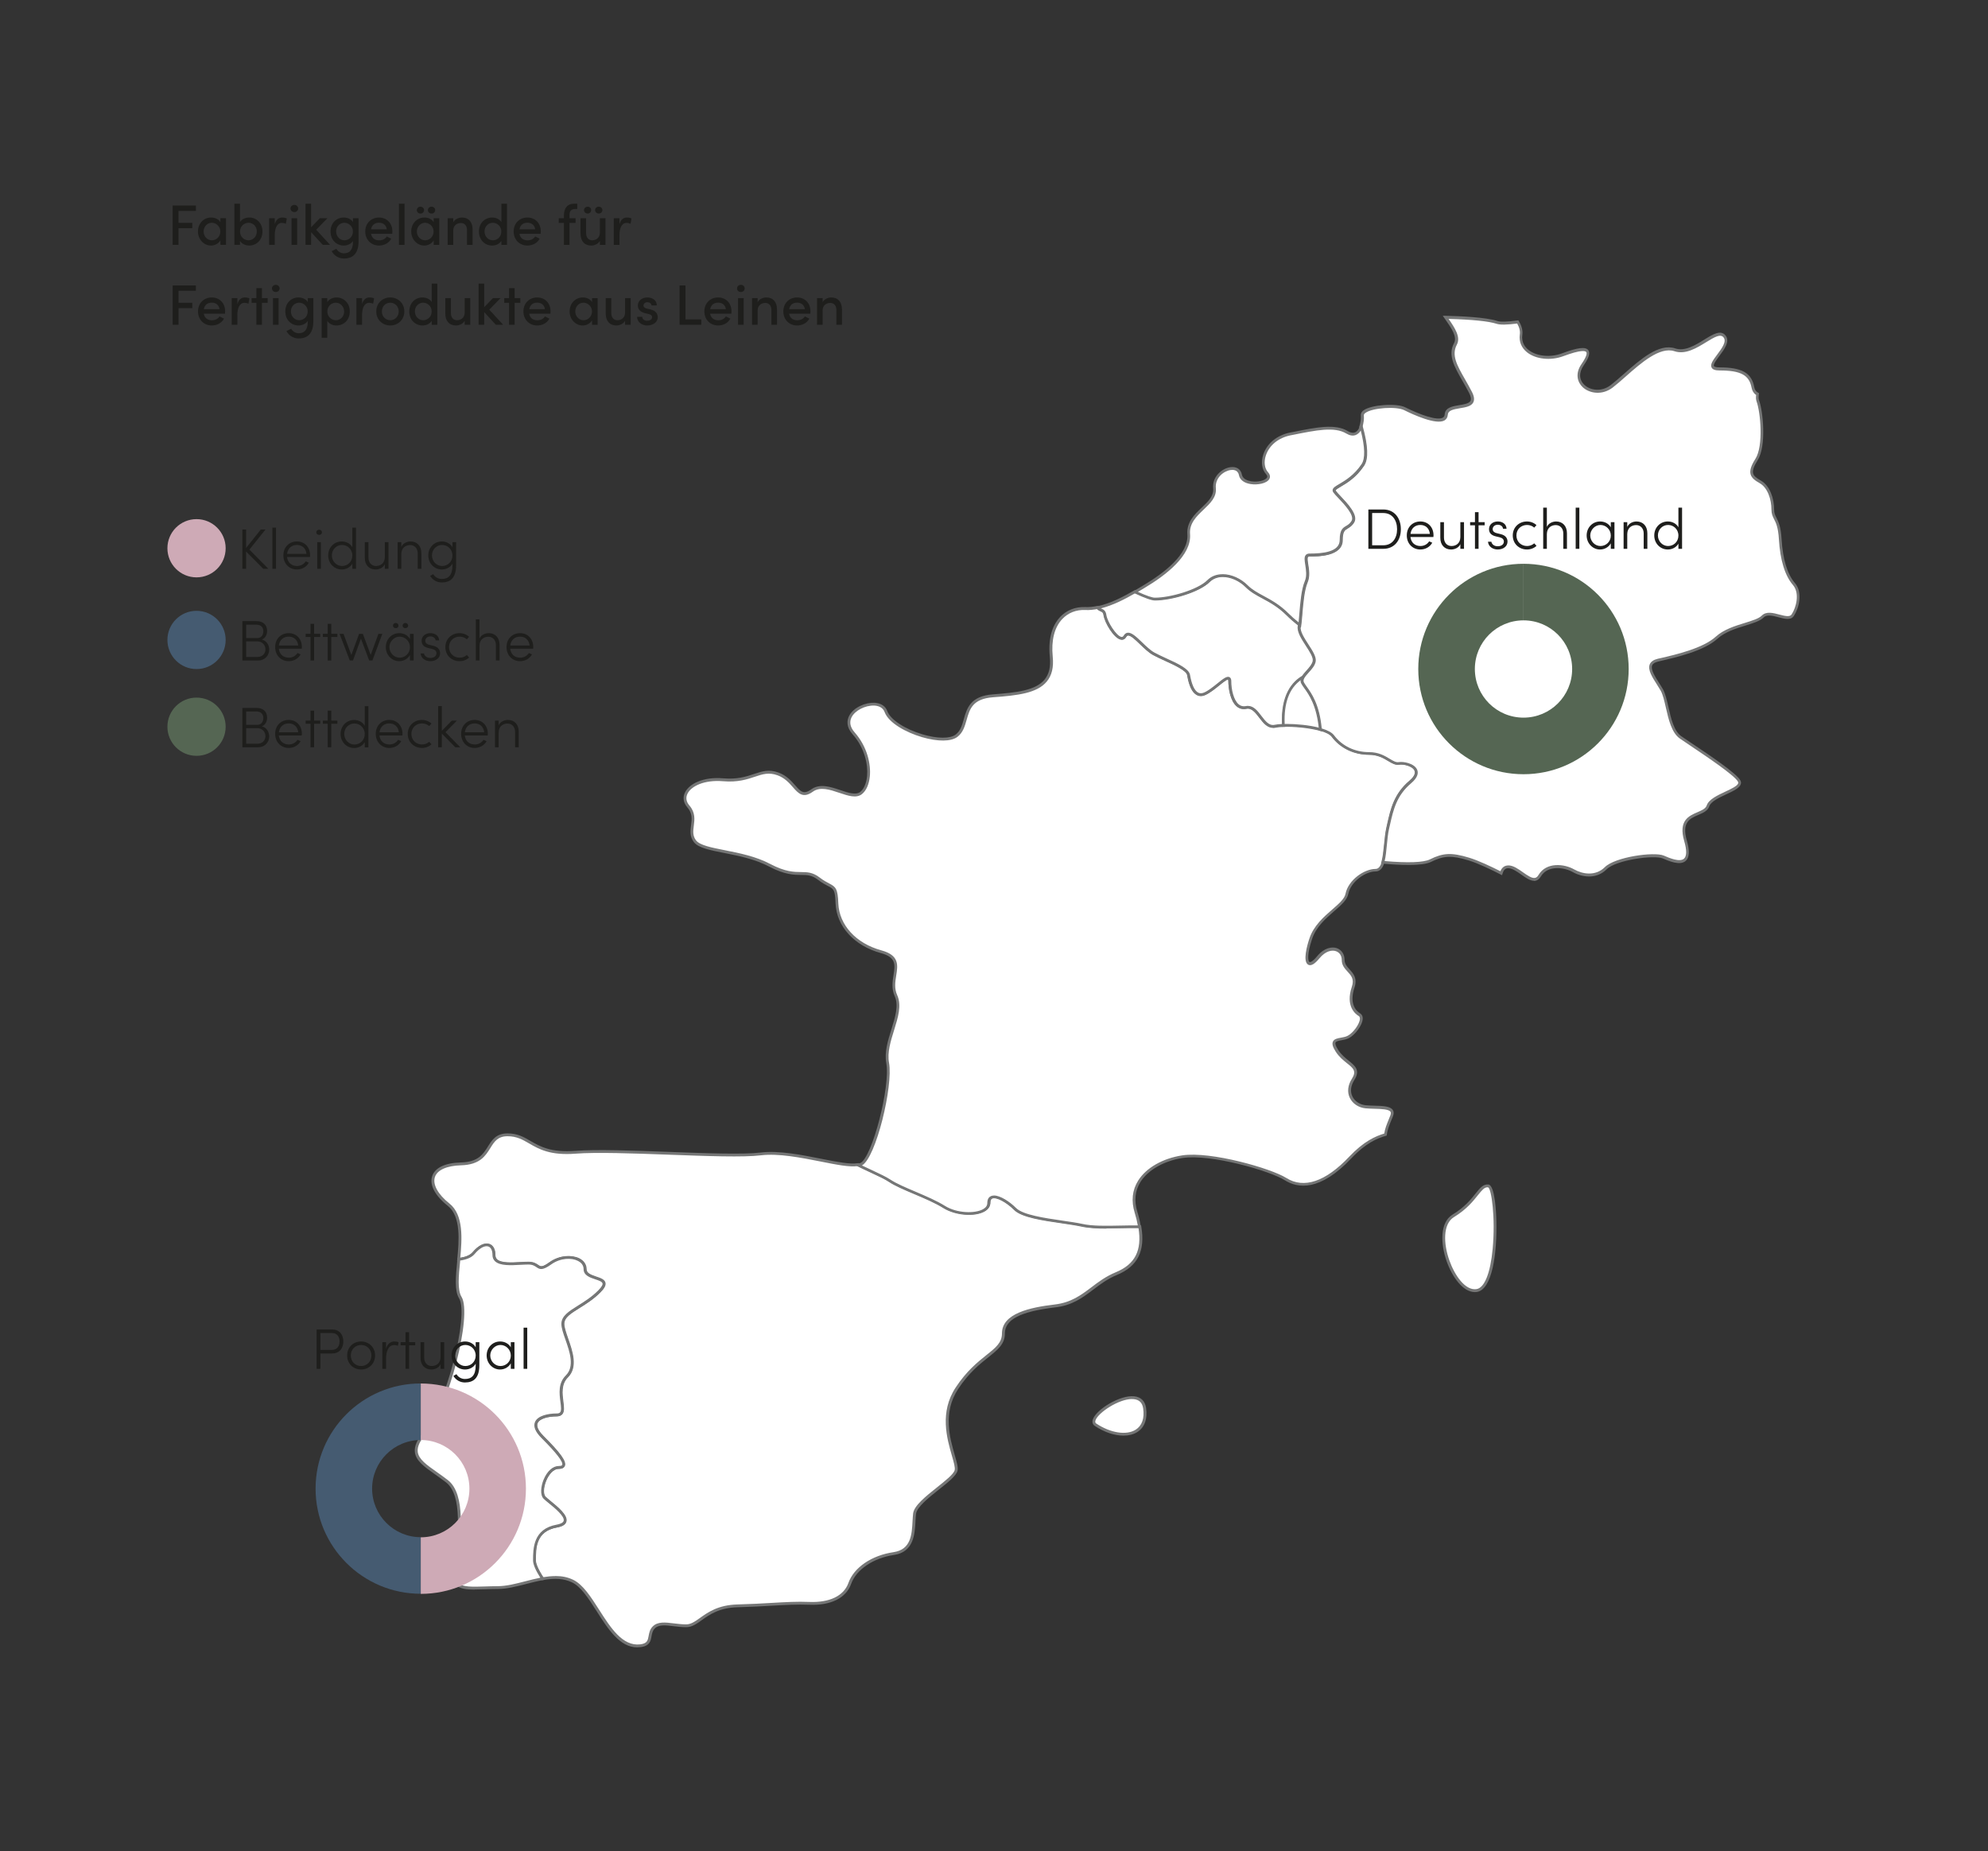 <?xml version="1.0" encoding="UTF-8"?><svg id="a" xmlns="http://www.w3.org/2000/svg" xmlns:xlink="http://www.w3.org/1999/xlink" viewBox="0 0 348.17 324.23"><rect x="0" y="0" width="348.17" height="324.23" fill="#333333" stroke="none"/><defs><style>.g{fill:none;}.h{fill:#fff;}.i{fill:#ceaab6;}.j{fill:#1e1e1c;}.k{fill:#556653;}.l{fill:#455b71;}.m{fill:#757676;}.n{clip-path:url(#c);}.o{clip-path:url(#b);}.p{clip-path:url(#f);}.q{clip-path:url(#e);}.r{clip-path:url(#d);}</style><clipPath id="b"><rect class="g" x="29.31" y="35.68" width="285.87" height="252.87"/></clipPath><clipPath id="c"><rect class="g" x="29.31" y="35.68" width="285.87" height="252.87"/></clipPath><clipPath id="d"><rect class="g" x="29.31" y="35.68" width="285.87" height="252.87"/></clipPath><clipPath id="e"><rect class="g" x="29.31" y="35.68" width="285.87" height="252.87"/></clipPath><clipPath id="f"><rect class="g" x="29.31" y="35.68" width="285.87" height="252.87"/></clipPath></defs><g class="o"><path class="h" d="M200.46,246.65c-.73-4.95-10.73,1.47-8.58,2.91,4.36,2.91,9.31,2.03,8.58-2.91m-.86-31.81c-3.51-.07-7.42,.31-10.11-.29-3.18-.71-9.92-1.06-11.68-2.84-1.77-1.77-4.6-3.19-4.6-1.06s-4.95,2.48-7.79,.71c-2.83-1.77-7.43-3.19-9.56-4.6-1.12-.75-3.41-1.69-5.59-2.78-2.95,.57-11.42-2.54-17.02-1.86-5.97,.73-25.03-.87-32.44-.29-7.42,.58-7.85-3.05-11.93-3.05s-2.32,4.94-8.15,5.09c-5.82,.15-6.39,3.79-2.18,7.14,2.4,1.9,2.12,5.93,1.77,9.61,1.21-.15,2.1-.49,2.62-1.11,1.77-2.12,3.55-1.77,3.55,.35s3.89,1.41,6.02,1.41,1.42,1.77,3.89,0c2.48-1.76,6.02-1.06,6.02,1.06s5.31,1.06,2.48,3.9c-2.83,2.84-6.37,3.54-6.37,5.67s3.18,6.72,.7,9.2c-2.47,2.48,.71,6.73-1.77,6.73s-5.31,1.05-2.48,3.89c2.84,2.83,4.96,5.31,2.84,5.31s-3.54,4.25-2.48,5.31c1.06,1.06,6.02,4.25,2.13,4.96-3.89,.71-3.89,3.89-3.89,6.01,0,.78,.63,1.99,1.43,3.2,1.81-.32,3.6-.38,5.24,.39,4.07,1.89,6.43,12.04,11.92,11.35,2.33-.29,1.17-2.03,2.33-3.2,1.17-1.16,3.34-.29,5.67-.29s3.49-3.35,9.01-3.49c5.53-.14,9.02-.58,12.51-.44,3.49,.15,6.25-1.02,7.12-3.49,.87-2.47,3.78-4.65,7.71-5.23,3.93-.58,3.35-4.66,3.64-6.99,.29-2.33,6.84-5.82,7.27-7.57,.44-1.75-3.78-8.44,.14-14.4,3.93-5.97,8.15-6.26,8.15-9.6,0-3.07,4.07-4.22,9.02-4.81,4.94-.58,6.55-3.92,10.77-5.67,3.54-1.47,4.8-4.08,4.09-8.24"/><path class="m" d="M111.62,288.55c-3.08,0-5.13-3.21-7.12-6.33-1.42-2.23-2.77-4.34-4.37-5.08-1.37-.64-2.94-.75-5.09-.37l-.16,.03-.09-.14c-.97-1.48-1.47-2.61-1.47-3.34,0-2.06,0-5.51,4.1-6.26,.51-.09,1.15-.29,1.25-.68,.2-.79-1.55-2.22-2.6-3.08-.38-.31-.71-.58-.91-.78-.67-.68-.47-2.22,0-3.37,.62-1.49,1.61-2.37,2.65-2.37,.19,0,.52-.02,.59-.19,.21-.51-1-2.09-3.61-4.7-1.08-1.08-1.47-2.03-1.14-2.81,.46-1.11,2.27-1.51,3.8-1.51,.28,0,.48-.06,.59-.19,.26-.3,.17-1.01,.06-1.84-.19-1.46-.42-3.27,.94-4.63,1.58-1.57,.7-4.08-.07-6.3-.38-1.08-.7-2-.7-2.72,0-1.39,1.28-2.19,2.91-3.2,1.12-.7,2.38-1.49,3.54-2.64,.7-.7,.79-1.06,.75-1.24-.07-.31-.68-.52-1.26-.71-.91-.3-2.04-.68-2.04-1.77,0-.78-.53-1.22-.98-1.45-1.1-.57-3.04-.54-4.64,.59-1.56,1.12-2.01,.92-2.62,.5-.31-.21-.66-.46-1.42-.46-.4,0-.86,.03-1.35,.05-1.69,.09-3.61,.2-4.47-.62-.3-.28-.45-.65-.45-1.1,0-.78-.26-1.31-.7-1.47-.63-.23-1.55,.26-2.4,1.28-.54,.64-1.42,1.02-2.78,1.2l-.31,.04,.03-.31c.3-3.17,.71-7.51-1.68-9.39-2.23-1.77-3.22-3.67-2.71-5.19,.49-1.47,2.28-2.32,5.04-2.39,3.03-.08,3.89-1.46,4.73-2.8,.7-1.12,1.43-2.29,3.43-2.29,1.74,0,2.85,.64,4.03,1.33,1.68,.97,3.57,2.06,7.88,1.73,3.63-.29,10.08-.05,16.31,.18,6.73,.25,13.08,.48,16.12,.11,3.14-.38,7.11,.4,10.61,1.1,2.75,.54,5.12,1.01,6.4,.77l.08-.02,.08,.04c.78,.39,1.57,.76,2.32,1.11,1.38,.64,2.56,1.2,3.3,1.69,1.01,.67,2.62,1.36,4.32,2.08,1.85,.78,3.76,1.59,5.23,2.52,2.07,1.29,5.22,1.37,6.64,.58,.51-.28,.76-.65,.76-1.08,0-.79,.36-1.1,.66-1.23,1.03-.43,3.02,.77,4.37,2.11,1.2,1.2,5.02,1.75,8.09,2.2,1.3,.19,2.54,.37,3.47,.57,1.8,.4,4.15,.35,6.63,.3,1.13-.02,2.31-.05,3.43-.02h.21l.04,.21c.74,4.3-.61,7-4.24,8.51-1.67,.69-2.94,1.65-4.17,2.58-1.88,1.42-3.65,2.76-6.67,3.11-6.09,.72-8.8,2.13-8.8,4.56,0,1.86-1.21,2.83-2.89,4.17-1.53,1.22-3.44,2.74-5.3,5.57-2.73,4.14-1.44,8.61-.59,11.57,.36,1.27,.63,2.18,.48,2.75-.22,.87-1.62,1.99-3.25,3.28-1.81,1.44-3.86,3.07-4.01,4.26-.05,.39-.07,.83-.1,1.29-.12,2.28-.29,5.39-3.75,5.91-3.61,.53-6.63,2.56-7.51,5.06-.88,2.49-3.57,3.83-7.37,3.66-2.04-.08-4.12,.03-6.53,.17-1.72,.1-3.68,.21-5.97,.27-3.25,.08-4.95,1.3-6.31,2.27-.92,.66-1.71,1.22-2.72,1.22-.76,0-1.48-.09-2.18-.17-1.4-.17-2.61-.32-3.31,.39-.4,.4-.49,.88-.58,1.39-.14,.79-.3,1.69-1.9,1.88-.19,.02-.38,.04-.57,.04Zm-14.34-12.5c1.16,0,2.15,.21,3.06,.64,1.73,.81,3.12,2.97,4.58,5.26,2.03,3.17,4.11,6.44,7.21,6.07,1.23-.15,1.33-.71,1.47-1.48,.1-.54,.2-1.14,.72-1.66,.88-.88,2.2-.72,3.73-.53,.69,.08,1.4,.17,2.12,.17,.84,0,1.54-.5,2.43-1.13,1.42-1.01,3.18-2.27,6.58-2.36,2.28-.06,4.23-.17,5.95-.27,2.42-.14,4.51-.26,6.58-.17,3.56,.15,6.08-1.06,6.88-3.33,.96-2.71,4.07-4.83,7.91-5.39,3.06-.46,3.2-3.1,3.32-5.44,.03-.48,.05-.93,.1-1.33,.17-1.39,2.22-3.01,4.2-4.59,1.43-1.14,2.91-2.31,3.08-3.01,.11-.44-.16-1.39-.48-2.5-.88-3.05-2.2-7.65,.66-11.98,1.9-2.89,3.84-4.44,5.4-5.69,1.63-1.3,2.7-2.16,2.7-3.78,0-3.51,4.94-4.55,9.24-5.06,2.88-.34,4.6-1.64,6.42-3.01,1.25-.95,2.54-1.92,4.28-2.64,3.37-1.4,4.6-3.79,3.97-7.76-1.05-.02-2.14,0-3.2,.03-2.51,.05-4.89,.1-6.75-.32-.91-.2-2.14-.38-3.43-.57-3.31-.48-7.06-1.02-8.37-2.34-1.38-1.38-3.13-2.29-3.83-2-.09,.04-.35,.15-.35,.76s-.35,1.15-1.02,1.52c-1.74,.97-5.08,.69-7.15-.59-1.44-.9-3.33-1.71-5.16-2.48-1.72-.73-3.35-1.42-4.41-2.12-.7-.47-1.87-1.02-3.23-1.65-.73-.34-1.5-.7-2.26-1.08-1.38,.23-3.76-.24-6.5-.79-3.46-.68-7.38-1.46-10.45-1.09-3.08,.38-9.45,.14-16.2-.11-6.22-.23-12.65-.46-16.25-.18-4.45,.35-6.43-.79-8.16-1.79-1.17-.68-2.18-1.26-3.78-1.26-1.72,0-2.32,.95-3,2.05-.86,1.38-1.84,2.95-5.14,3.04-2.49,.07-4.16,.81-4.58,2.05-.43,1.3,.52,3.03,2.54,4.64,2.52,1.99,2.2,6.27,1.9,9.52,1.04-.17,1.74-.49,2.15-.97,1.01-1.2,2.11-1.74,2.96-1.43,.66,.24,1.03,.95,1.03,1.95,0,.31,.1,.55,.29,.74,.71,.67,2.59,.57,4.1,.48,.5-.03,.97-.05,1.37-.05,.92,0,1.37,.31,1.7,.54,.44,.31,.69,.47,2.04-.5,1.76-1.25,3.93-1.26,5.16-.63,.81,.42,1.25,1.09,1.25,1.89,0,.68,.7,.96,1.7,1.3,.75,.25,1.46,.49,1.59,1.07,.11,.46-.17,1-.88,1.71-1.19,1.2-2.49,2-3.63,2.71-1.55,.97-2.67,1.67-2.67,2.78,0,.63,.33,1.57,.67,2.56,.78,2.24,1.75,5.02-.04,6.82-1.19,1.19-.97,2.87-.8,4.21,.12,.95,.23,1.77-.18,2.24-.21,.24-.53,.36-.96,.36-1.42,0-3,.37-3.34,1.2-.29,.71,.4,1.62,1.04,2.26,3,2.99,4.04,4.46,3.71,5.24-.14,.33-.49,.5-1.05,.5-.98,0-1.78,1.07-2.19,2.06-.49,1.18-.54,2.39-.12,2.82,.18,.18,.5,.45,.87,.75,1.29,1.05,3.05,2.49,2.76,3.59-.13,.52-.67,.87-1.64,1.04-3.69,.67-3.69,3.62-3.69,5.77,0,.43,.23,1.28,1.29,2.93,.79-.13,1.5-.2,2.16-.2Zm99.48-24.59c-1.55,0-3.35-.58-5.02-1.7-.39-.26-.51-.68-.33-1.17,.62-1.74,4.77-4.28,7.22-4.02,1.19,.12,1.91,.82,2.09,2.04h0c.28,1.92-.26,3.42-1.53,4.22-.67,.42-1.5,.63-2.41,.63Zm1.5-6.41c-2.35,0-5.91,2.38-6.39,3.71-.13,.35,0,.5,.14,.59,2.5,1.66,5.27,2.09,6.89,1.07,1.11-.7,1.56-1.99,1.31-3.73h0c-.15-.99-.68-1.52-1.64-1.62-.1,0-.2-.01-.31-.01Z"/><path class="h" d="M260.64,207.72c-1.6-.15-2.04,2.76-6.11,5.24-4.07,2.47,.03,13.64,4.07,13.09,4.22-.59,3.63-18.19,2.04-18.33m-15.57-74.05c-1.31,.22-2.4-1.75-5.24-1.75s-5.02-1.31-6.33-3.05c-1.31-1.75-8.07-2.19-10.25-1.75-2.18,.43-2.84-3.72-5.02-3.28-2.18,.43-2.84-2.83-2.84-4.58s-2.4,1.3-4.36,2.18c-1.96,.87-2.62-1.96-2.84-3.27-.22-1.31-4.15-2.61-6.11-3.71-1.96-1.09-4.15-4.58-5.02-3.05-.87,1.53-3.27-2.19-3.49-3.71-.14-1.03-.83-.7-1.26-1.31-.75,.14-1.49,.24-2.23,.21-3.49-.14-6.55,2.62-5.96,8.44,.58,5.82-4.22,6.4-10.19,6.84-5.96,.43-3.93,5.09-6.4,6.98-2.47,1.89-11.2-1.02-12.37-4.22-1.17-3.2-9.01,0-5.67,3.78,3.35,3.78,3.2,9.02,1.31,10.48-1.89,1.46-5.97-2.32-8.58-.44-2.62,1.9-2.76-1.75-5.96-2.91-3.2-1.16-4.51,1.46-9.6,1.03-5.09-.44-8,2.47-6.11,4.65,1.89,2.18-.3,4.21,1.16,6.11,1.46,1.88,8.15,1.59,13.09,4.21,4.95,2.62,6.11,.44,8.58,2.33,2.48,1.89,3.06,.73,3.2,4.37,.15,3.64,2.91,7.13,7.71,8.44,4.8,1.3,1.17,4.5,2.62,7.7,1.45,3.19-2.18,7.86-1.45,11.78,.73,3.93-2.33,16.59-4.66,17.75-.14,.07-.38,.08-.58,.12,2.18,1.09,4.47,2.03,5.59,2.78,2.13,1.41,6.73,2.83,9.56,4.6,2.84,1.76,7.79,1.41,7.79-.71s2.83-.71,4.6,1.06c1.76,1.77,8.5,2.12,11.68,2.84,2.69,.59,6.6,.22,10.1,.29-.13-.79-.32-1.62-.59-2.53-1.74-5.67,3.34-9.02,8.14-9.75,4.8-.73,15.27,2.18,18.04,3.92,2.76,1.75,6.55,1.31,11.35-3.78,2.43-2.57,4.4-3.51,6.17-4.01,.13-1.14,.72-2.31,1.1-3.33,.66-1.75-2.4-1.31-4.58-1.53-2.18-.22-3.71-2.4-2.18-4.8,1.53-2.4-1.31-2.62-2.84-5.02-1.53-2.4,.65-1.75,1.96-2.4,1.31-.66,3.05-3.27,1.96-3.92s-1.96-2.19-1.09-4.81c.87-2.62-1.75-2.83-1.75-4.8s-2.4-2.83-4.36-.44c-1.96,2.4-2.62,.66-1.31-3.27,1.31-3.93,5.89-5.68,6.33-7.86,.44-2.19,3.05-4.15,5.02-4.15s1.53-4.58,2.18-7.41c.65-2.84,1.09-5.68,3.93-8.07,2.84-2.4-.65-3.49-1.96-3.28"/><path class="m" d="M258.3,226.32c-2.09,0-3.97-2.65-4.94-5.4-1.09-3.09-1.2-6.82,1.04-8.18,2.1-1.27,3.22-2.67,4.03-3.69,.77-.97,1.32-1.65,2.23-1.58,1.17,.11,1.38,4.97,1.41,6.46,.13,5.47-.69,11.98-3.44,12.37-.11,.01-.22,.02-.33,.02Zm2.22-18.36c-.55,0-.95,.47-1.7,1.4-.84,1.05-1.99,2.49-4.16,3.81-2,1.21-1.86,4.68-.83,7.58,.92,2.61,2.77,5.33,4.74,5.05,1.41-.2,2.45-2.77,2.85-7.07,.51-5.46-.22-10.56-.8-10.76-.03,0-.06,0-.09,0Zm-66.74,7.24c-1.62,0-3.11-.07-4.38-.35-.91-.2-2.14-.38-3.43-.57-3.31-.48-7.06-1.02-8.37-2.34-1.38-1.38-3.13-2.29-3.83-2-.09,.04-.35,.14-.35,.76s-.35,1.15-1.02,1.52c-1.74,.97-5.08,.69-7.15-.59-1.44-.9-3.33-1.71-5.16-2.48-1.72-.73-3.35-1.42-4.4-2.12-.7-.47-1.87-1.02-3.23-1.65-.75-.35-1.55-.72-2.33-1.11l-.68-.34,.74-.13c.06-.01,.13-.02,.19-.03,.12-.02,.26-.03,.32-.07,2.06-1.03,5.27-13.44,4.52-17.48-.35-1.91,.28-3.96,.9-5.93,.67-2.15,1.3-4.19,.58-5.79-.59-1.3-.39-2.59-.21-3.73,.28-1.8,.49-3.09-2.25-3.84-4.63-1.27-7.73-4.67-7.9-8.67-.09-2.43-.33-2.56-1.35-3.08-.43-.22-1.01-.53-1.75-1.09-1.07-.82-1.85-.83-2.93-.84-1.29-.01-2.89-.03-5.62-1.47-2.46-1.3-5.32-1.87-7.84-2.37-2.54-.5-4.55-.9-5.33-1.91-.75-.98-.62-1.98-.49-2.95,.14-1.07,.27-2.08-.66-3.15-.7-.81-.84-1.75-.38-2.64,.73-1.43,3.08-2.74,6.7-2.43,2.46,.21,4-.31,5.36-.76,1.4-.47,2.6-.87,4.3-.25,1.39,.51,2.23,1.46,2.91,2.23,.95,1.08,1.48,1.68,2.82,.71,1.5-1.08,3.42-.43,5.12,.14,1.38,.46,2.68,.91,3.46,.31,.64-.5,1.08-1.51,1.2-2.79,.18-1.94-.39-4.89-2.55-7.32-1.14-1.29-.97-2.42-.63-3.14,.75-1.56,2.91-2.43,4.45-2.37,1.14,.06,1.95,.58,2.27,1.47,.54,1.49,3.1,3.17,6.22,4.08,2.59,.76,4.79,.76,5.76,.02,.83-.64,1.12-1.64,1.42-2.71,.54-1.89,1.15-4.04,5.11-4.33,4.15-.31,7.45-.69,9.01-2.56,.81-.96,1.12-2.27,.94-4.01-.38-3.79,.77-5.88,1.8-6.98,1.12-1.19,2.69-1.81,4.42-1.74,.61,.03,1.28-.03,2.17-.2l.16-.03,.09,.13c.13,.18,.29,.25,.48,.34,.32,.14,.72,.32,.83,1.08,.17,1.21,1.75,3.68,2.62,3.85,.12,.02,.27,.02,.4-.23,.17-.29,.39-.46,.66-.5,.71-.11,1.57,.72,2.56,1.68,.71,.68,1.44,1.39,2.13,1.77,.56,.31,1.28,.64,2.05,.99,1.97,.9,4.01,1.83,4.19,2.89,.28,1.66,.78,2.77,1.41,3.11,.31,.17,.67,.16,1.08-.02,.74-.33,1.55-.99,2.27-1.57,1-.8,1.65-1.33,2.12-1.11,.33,.16,.33,.59,.33,.73,0,1.43,.41,3.3,1.31,4.04,.36,.29,.76,.39,1.23,.29,1.25-.25,2.01,.76,2.76,1.73,.68,.89,1.32,1.73,2.26,1.55,2.17-.44,9.09-.04,10.5,1.84,1.41,1.88,3.64,2.95,6.13,2.95,1.67,0,2.75,.65,3.62,1.17,.61,.37,1.09,.67,1.57,.58h0c.86-.14,2.73,.25,3.22,1.3,.23,.5,.24,1.32-1.05,2.41-2.54,2.15-3.1,4.63-3.69,7.25l-.16,.68c-.2,.85-.29,1.89-.39,2.89-.23,2.43-.45,4.72-2.04,4.72-1.79,0-4.35,1.82-4.77,3.95-.21,1.05-1.26,1.97-2.48,3.02-1.48,1.29-3.16,2.75-3.86,4.86-.88,2.62-.74,3.86-.45,4.02,.14,.07,.56-.05,1.33-.99,1.24-1.51,2.61-1.72,3.47-1.42,.83,.3,1.34,1.07,1.34,2.02,0,.74,.43,1.21,.89,1.71,.65,.71,1.39,1.53,.85,3.17-.98,2.95,.36,4.14,.98,4.51,.22,.13,.48,.41,.46,.95-.04,1.18-1.4,2.89-2.44,3.41-.4,.2-.87,.29-1.28,.36-.48,.09-.94,.17-1.04,.4-.07,.15-.04,.5,.46,1.28,.53,.84,1.23,1.4,1.85,1.9,1.11,.9,2.08,1.67,.98,3.39-.63,.99-.75,2.02-.33,2.88,.41,.84,1.3,1.43,2.33,1.53,.49,.05,1.03,.06,1.55,.08,1.47,.04,2.74,.08,3.19,.75,.19,.28,.2,.63,.05,1.04-.1,.25-.2,.52-.32,.79-.33,.81-.68,1.65-.77,2.48l-.02,.17-.16,.05c-1.49,.43-3.52,1.26-6.05,3.95-5.46,5.79-9.36,5.28-11.66,3.82-2.63-1.66-12.99-4.63-17.87-3.89-3.24,.49-6.07,2.1-7.38,4.18-.97,1.54-1.15,3.3-.56,5.24,.26,.85,.46,1.69,.6,2.56l.05,.3h-.3c-1.11-.03-2.28,0-3.41,.02-.81,.02-1.6,.03-2.37,.03Zm-19.7-5.8c1.09,0,2.72,1.04,3.88,2.2,1.2,1.2,5.02,1.75,8.09,2.2,1.31,.19,2.54,.37,3.47,.57,1.8,.4,4.15,.35,6.63,.3,1.03-.02,2.1-.04,3.12-.03-.13-.74-.31-1.47-.54-2.2-.64-2.08-.44-3.99,.61-5.66,1.41-2.24,4.3-3.89,7.73-4.41,4.97-.75,15.53,2.27,18.21,3.96,3.08,1.94,6.89,.65,11.03-3.74,2.53-2.68,4.59-3.58,6.12-4.04,.12-.84,.47-1.69,.78-2.45,.11-.27,.22-.53,.31-.78,.14-.38,.04-.54,0-.59-.3-.45-1.62-.49-2.79-.52-.53-.02-1.08-.03-1.59-.08-1.2-.12-2.24-.81-2.73-1.81-.5-1.03-.37-2.23,.36-3.37,.85-1.34,.24-1.84-.88-2.73-.65-.52-1.39-1.12-1.96-2.02-.52-.81-.67-1.35-.49-1.75,.21-.47,.79-.58,1.41-.69,.4-.07,.81-.15,1.15-.32,.98-.49,2.13-2.08,2.17-2.98,.01-.36-.16-.47-.22-.5-.57-.34-2.33-1.71-1.2-5.1,.46-1.37-.1-1.97-.74-2.67-.5-.55-1.02-1.11-1.02-2.04,0-.74-.38-1.32-1.01-1.54-.7-.25-1.83-.05-2.91,1.26-.82,1-1.47,1.37-1.95,1.11-1.01-.56-.19-3.41,.21-4.61,.75-2.25,2.56-3.82,4.01-5.08,1.15-1,2.14-1.86,2.31-2.74,.48-2.41,3.27-4.35,5.26-4.35,1.13,0,1.34-2.17,1.54-4.27,.1-1.02,.2-2.07,.4-2.95l.15-.68c.58-2.59,1.18-5.27,3.85-7.53,.58-.49,1.21-1.2,.92-1.82-.37-.8-1.96-1.14-2.68-1.02h0c-.66,.11-1.24-.24-1.91-.64-.81-.49-1.83-1.1-3.36-1.1-2.65,0-5.03-1.15-6.53-3.15-1.23-1.64-7.93-2.07-10-1.65-1.25,.25-2.01-.76-2.76-1.73-.68-.89-1.33-1.74-2.26-1.54-.62,.12-1.18-.01-1.65-.4-1.17-.96-1.49-3.24-1.49-4.43,0-.23-.05-.28-.05-.28-.18-.06-1.03,.61-1.58,1.05-.74,.6-1.59,1.28-2.38,1.63-.55,.25-1.06,.25-1.52,0-.8-.43-1.36-1.6-1.67-3.47-.13-.8-2.22-1.75-3.9-2.52-.77-.35-1.51-.69-2.08-1.01-.75-.42-1.51-1.14-2.24-1.85-.82-.79-1.65-1.61-2.14-1.55-.07,.01-.18,.05-.3,.25-.21,.38-.54,.55-.93,.47-1.21-.23-2.83-2.94-3.02-4.27-.07-.48-.24-.56-.53-.69-.18-.08-.39-.17-.58-.38-.6,.11-1.36,.22-2.14,.18-1.59-.08-3.01,.5-4.03,1.58-1.38,1.46-1.95,3.74-1.67,6.59,.19,1.88-.16,3.31-1.06,4.38-1.69,2.02-5.09,2.42-9.36,2.73-3.61,.26-4.12,2.06-4.66,3.96-.31,1.09-.63,2.23-1.6,2.97-1.11,.85-3.43,.87-6.21,.06-2.76-.81-5.85-2.48-6.55-4.39-.34-.93-1.29-1.12-1.83-1.14-1.59-.06-3.4,.88-3.98,2.09-.4,.83-.21,1.73,.55,2.59,2.26,2.56,2.87,5.66,2.67,7.7-.13,1.41-.64,2.55-1.4,3.14-.98,.76-2.41,.28-3.92-.23-1.66-.56-3.37-1.14-4.66-.21-1.71,1.24-2.54,.3-3.49-.78-.67-.76-1.43-1.63-2.7-2.09-1.53-.56-2.61-.2-3.98,.26-1.33,.45-2.99,1-5.56,.78-3.37-.28-5.58,.91-6.21,2.15-.36,.7-.25,1.44,.31,2.09,1.07,1.24,.92,2.46,.78,3.54-.12,.95-.23,1.77,.39,2.58,.67,.86,2.69,1.26,5.03,1.72,2.56,.51,5.45,1.08,7.98,2.42,2.62,1.38,4.16,1.4,5.39,1.41,1.08,.01,2.02,.02,3.23,.94,.7,.54,1.25,.82,1.68,1.05,1.17,.61,1.51,.9,1.61,3.51,.16,3.78,3.11,7,7.53,8.21,3.17,.86,2.9,2.58,2.61,4.4-.18,1.12-.36,2.28,.17,3.45,.81,1.78,.15,3.9-.55,6.15-.6,1.92-1.21,3.9-.88,5.69,.75,4.01-2.27,16.62-4.74,17.99,.57,.28,1.15,.55,1.7,.8,1.38,.64,2.56,1.2,3.3,1.69,1.01,.67,2.62,1.36,4.32,2.08,1.85,.79,3.76,1.6,5.23,2.52,2.07,1.29,5.22,1.37,6.64,.58,.51-.28,.76-.64,.76-1.08,0-.79,.36-1.1,.66-1.23,.15-.06,.31-.09,.49-.09Z"/><path class="h" d="M193.5,107.74c.22,1.53,2.63,5.25,3.5,3.72,.87-1.53,3.06,1.97,5.03,3.06,1.97,1.1,5.91,2.41,6.13,3.72,.22,1.32,.88,4.16,2.85,3.28,1.97-.88,4.37-3.93,4.37-2.18s.66,5.02,2.84,4.59c2.19-.44,2.84,3.72,5.03,3.29,.4-.08,.94-.14,1.58-.15-.27-4.95,1.51-7.28,3.45-8.38,.45-.87,1.76-1.78,1.97-2.85,.3-1.46-2.91-4.38-2.62-6.13,.02-.09,.03-.22,.04-.32-.73-.56-1.47-1.18-2.15-1.87-2.67-2.67-5.35-3.12-7.14-4.9-1.78-1.79-4.9-2.68-6.68-.89-1.79,1.78-6.69,3.12-9.37,3.12-.61,0-1.89-.5-3.51-1.24-2.11,1.22-4.35,2.36-6.58,2.82,.44,.6,1.12,.28,1.27,1.31"/><path class="m" d="M222.93,127.49c-1.03,0-1.72-.9-2.39-1.77-.68-.89-1.32-1.74-2.27-1.55-.63,.12-1.18-.01-1.65-.4-1.18-.97-1.49-3.24-1.49-4.44,0-.23-.05-.28-.05-.28-.2-.07-1.03,.61-1.59,1.06-.75,.6-1.59,1.28-2.39,1.64-.55,.25-1.07,.25-1.52,0-.8-.43-1.36-1.6-1.67-3.48-.13-.8-2.23-1.76-3.92-2.53-.77-.35-1.51-.69-2.08-1.01-.75-.42-1.51-1.15-2.24-1.85-.82-.8-1.68-1.62-2.15-1.55-.07,.01-.18,.05-.3,.25-.22,.38-.55,.55-.93,.47-1.21-.23-2.84-2.95-3.03-4.28h0c-.07-.49-.24-.56-.54-.69-.21-.09-.47-.21-.69-.5l-.23-.31,.38-.08c2.29-.47,4.58-1.68,6.51-2.8l.11-.06,.12,.05c1.75,.81,2.89,1.22,3.4,1.22,2.76,0,7.54-1.41,9.19-3.05,.68-.68,1.6-1.05,2.66-1.05h0c1.51,0,3.19,.75,4.38,1.94,.77,.77,1.71,1.28,2.8,1.87,1.33,.72,2.83,1.53,4.33,3.03,.6,.6,1.29,1.2,2.13,1.85l.12,.09-.04,.26c0,.08-.02,.16-.03,.22-.13,.8,.62,1.96,1.35,3.1,.74,1.14,1.43,2.22,1.27,3.03-.14,.71-.68,1.32-1.21,1.91-.32,.36-.62,.69-.78,1.01l-.03,.07-.06,.04c-2.42,1.36-3.54,4.1-3.32,8.14v.26h-.24c-.6,.02-1.15,.08-1.54,.16-.13,.03-.25,.04-.37,.04Zm-4.38-3.85c1.03,0,1.72,.9,2.38,1.77,.68,.89,1.33,1.74,2.27,1.55,.37-.08,.83-.13,1.37-.15-.2-5.05,1.78-7.31,3.53-8.32,.2-.35,.5-.69,.82-1.05,.48-.54,.98-1.09,1.09-1.67,.12-.61-.55-1.65-1.2-2.66-.78-1.21-1.59-2.46-1.43-3.46,.01-.06,.02-.11,.02-.16-.81-.63-1.48-1.22-2.07-1.8-1.45-1.45-2.92-2.24-4.22-2.94-1.08-.58-2.09-1.13-2.92-1.96-1.1-1.11-2.64-1.79-4.02-1.79h0c-.92,0-1.72,.31-2.3,.9-1.78,1.77-6.67,3.2-9.54,3.2-.58,0-1.7-.39-3.49-1.21-1.8,1.04-3.9,2.14-6.05,2.67,.04,.02,.09,.04,.14,.06,.32,.14,.72,.32,.83,1.08h0c.17,1.22,1.75,3.69,2.63,3.86,.12,.02,.27,.01,.41-.23,.17-.29,.39-.46,.66-.5,.72-.1,1.57,.73,2.56,1.68,.71,.68,1.44,1.39,2.14,1.78,.56,.31,1.29,.65,2.05,1,1.98,.9,4.02,1.84,4.2,2.9,.28,1.67,.78,2.78,1.42,3.12,.31,.17,.67,.16,1.08-.02,.74-.33,1.55-.99,2.28-1.57,1-.81,1.66-1.34,2.12-1.12,.33,.16,.33,.59,.33,.73,0,1.43,.41,3.31,1.31,4.05,.36,.29,.76,.39,1.24,.3,.13-.03,.26-.04,.38-.04Z"/><path class="h" d="M228.25,118.55c-1.96,1.11-3.76,3.48-3.49,8.51,1.92-.05,4.63,.17,6.58,.75-.47-5.47-2.6-7.18-3.16-8.3-.16-.31-.1-.63,.07-.95"/><path class="m" d="M231.62,128.15l-.35-.1c-1.98-.58-4.69-.79-6.5-.74h-.24v-.24c-.3-5.37,1.79-7.71,3.6-8.74l.72-.41-.38,.74c-.15,.3-.17,.52-.07,.73,.11,.22,.29,.47,.51,.78,.86,1.2,2.3,3.22,2.67,7.61l.03,.37Zm-6.31-1.35c1.71,0,3.96,.2,5.74,.67-.41-4.01-1.74-5.88-2.55-7-.23-.32-.42-.59-.55-.85-.08-.16-.12-.33-.12-.51-2.04,1.45-2.99,4.03-2.84,7.7,.1,0,.21,0,.32,0Z"/><path class="h" d="M97.52,267.31c3.9-.71-1.07-3.9-2.13-4.96-1.06-1.06,.35-5.31,2.49-5.31s0-2.48-2.85-5.31c-2.83-2.84,0-3.89,2.49-3.89s-.71-4.26,1.77-6.74c2.49-2.48-.7-7.09-.7-9.2s3.55-2.84,6.38-5.67c2.84-2.84-2.48-1.77-2.48-3.9s-3.54-2.83-6.03-1.06c-2.48,1.77-1.77,0-3.9,0s-6.03,.71-6.03-1.42-1.78-2.48-3.55-.35c-.52,.62-1.41,.95-2.62,1.11-.26,2.78-.54,5.37,.27,6.68,1.89,3.06-2.33,19.22-6.12,23.59s-.14,5.53,3.79,8.58c3.94,3.06,1.31,14.12,1.31,16.74s3.5,1.89,7.58,1.89c2.44,0,5.19-1.07,7.87-1.55-.8-1.22-1.43-2.42-1.43-3.21,0-2.12,0-5.3,3.9-6.02"/><path class="m" d="M83.14,278.43c-1.46,0-2.59-.14-3.25-.77-.37-.35-.55-.85-.55-1.46s.12-1.55,.28-2.78c.55-4.29,1.47-11.46-1.5-13.77-.65-.5-1.29-.95-1.9-1.39-1.89-1.33-3.38-2.38-3.56-3.9-.13-1.06,.39-2.22,1.64-3.66,3.69-4.25,7.91-20.36,6.1-23.29-.82-1.33-.59-3.72-.33-6.49l.05-.55,.2-.03c1.21-.15,2.02-.49,2.46-1.02,1.01-1.21,2.12-1.74,2.96-1.44,.66,.24,1.03,.95,1.03,1.95,0,.31,.1,.55,.29,.74,.71,.67,2.59,.57,4.11,.48,.5-.03,.97-.05,1.38-.05,.92,0,1.37,.31,1.71,.54,.45,.31,.69,.48,2.05-.5,1.77-1.25,3.94-1.26,5.18-.63,.81,.42,1.25,1.09,1.25,1.89,0,.68,.71,.96,1.7,1.3,.75,.25,1.46,.49,1.6,1.07,.11,.46-.17,1-.89,1.71-1.2,1.2-2.49,2-3.63,2.72-1.55,.97-2.68,1.67-2.68,2.78,0,.63,.33,1.57,.67,2.56,.78,2.24,1.76,5.03-.04,6.82-1.19,1.19-.97,2.87-.8,4.21,.12,.95,.23,1.77-.18,2.24-.21,.24-.53,.36-.97,.36-1.42,0-3,.37-3.35,1.2-.3,.71,.4,1.62,1.04,2.26,3,2.99,4.05,4.46,3.72,5.24-.14,.33-.49,.5-1.05,.5-.99,0-1.78,1.07-2.2,2.07-.49,1.18-.54,2.39-.11,2.82,.18,.18,.5,.44,.87,.75,1.29,1.05,3.05,2.49,2.77,3.59-.13,.53-.67,.87-1.65,1.04h0c-3.7,.67-3.7,3.62-3.7,5.77,0,.44,.24,1.33,1.39,3.07l.21,.32-.37,.07c-.98,.17-1.98,.43-2.95,.68-1.74,.45-3.39,.87-4.96,.87-.77,0-1.51,.03-2.21,.05-.65,.02-1.26,.04-1.82,.04Zm-2.56-57.61v.15c-.26,2.56-.48,4.99,.25,6.18,1.93,3.12-2.27,19.41-6.15,23.88-1.13,1.3-1.63,2.37-1.52,3.27,.16,1.3,1.57,2.29,3.36,3.55,.62,.44,1.26,.89,1.92,1.4,3.19,2.48,2.25,9.83,1.68,14.23-.15,1.21-.28,2.16-.28,2.71,0,.48,.13,.85,.4,1.1,.75,.72,2.58,.66,4.7,.59,.71-.02,1.46-.05,2.23-.05,1.51,0,3.13-.42,4.84-.86,.86-.22,1.74-.45,2.62-.62-.84-1.33-1.27-2.35-1.27-3.03,0-2.06,0-5.51,4.11-6.26h0c.52-.09,1.15-.29,1.25-.68,.2-.79-1.55-2.23-2.6-3.08-.38-.31-.71-.58-.91-.78-.67-.68-.47-2.22,0-3.36,.62-1.49,1.61-2.38,2.66-2.38,.19,0,.53-.02,.59-.19,.21-.51-1-2.09-3.62-4.7-1.08-1.08-1.47-2.03-1.15-2.8,.46-1.12,2.27-1.51,3.81-1.51,.29,0,.48-.06,.59-.19,.26-.3,.17-1.01,.06-1.84-.19-1.46-.42-3.27,.94-4.63,1.58-1.57,.7-4.09-.07-6.3-.38-1.08-.7-2.01-.7-2.73,0-1.39,1.29-2.19,2.91-3.21,1.12-.7,2.39-1.49,3.54-2.65,.7-.7,.8-1.06,.75-1.24-.07-.31-.68-.52-1.27-.71-.91-.3-2.04-.68-2.04-1.77,0-.78-.53-1.22-.98-1.45-1.1-.57-3.05-.55-4.66,.59-1.57,1.12-2.02,.92-2.62,.5-.31-.21-.66-.46-1.42-.46-.4,0-.86,.03-1.35,.05-1.7,.1-3.62,.2-4.48-.62-.3-.28-.45-.65-.45-1.1,0-.78-.26-1.31-.7-1.48-.63-.23-1.55,.26-2.41,1.29-.51,.61-1.33,.98-2.58,1.17Z"/><path class="h" d="M238.61,81.49c-2.33,3.49-5.53,3.78-4.95,4.65,.59,.87,4.08,3.78,3.21,5.24-.87,1.46-2.04,.58-2.04,3.2s-4.07,2.62-5.53,2.62,.29,2.61-.58,4.65c-.87,2.04-.87,6.11-1.17,7.86-.29,1.75,2.91,4.65,2.62,6.11-.29,1.46-2.61,2.62-2.03,3.78,.55,1.11,2.65,2.78,3.12,8.15,1,.29,1.82,.67,2.19,1.16,1.31,1.75,3.49,3.05,6.33,3.05s3.93,1.96,5.24,1.75,4.8,.87,1.96,3.28c-2.84,2.39-3.27,5.24-3.93,8.07-.42,1.84-.4,4.38-.85,5.96,2.77,.25,6.86,.46,8.35-.29,2.33-1.16,3.79-1.16,6.69-.29,1.73,.52,4.06,1.65,5.68,2.48,.18-.59,.49-1.03,1.08-1.11,1.96-.22,4.37,3.72,5.68,1.53,1.31-2.18,4.37-1.75,5.89-.87,1.53,.87,3.93,1.31,5.68-.43,1.75-1.75,8.51-2.62,10.04-1.97,1.53,.66,5.46,2.4,3.93-2.84-1.53-5.24,3.28-4.14,3.93-6.11,.65-1.96,6.33-2.84,5.46-4.37-.87-1.52-8.07-6.1-10.26-7.63-2.18-1.53-2.18-6.33-3.27-8.3-1.09-1.96-3.49-4.58-.65-5.23,2.84-.66,7.86-1.75,10.26-3.93,2.4-2.18,6.77-2.4,8.08-3.71,1.31-1.32,4.37,1.09,5.24-.22,.87-1.31,1.52-3.93,.22-5.46-1.31-1.52-2.19-4.14-2.4-7.85-.22-3.72-1.31-3.49-1.31-5.24s-.65-3.93-2.18-4.81c-1.53-.87-2.18-1.52-.66-3.92,1.53-2.4,.87-8.51,.22-10.26-.12-.34-.11-.76-.05-1.19-.39-.2-.7-.57-.82-1.21-.44-2.33-2.03-3.21-5.82-3.21s2.33-3.78,.87-5.67c-1.45-1.9-5.23,3.49-8.73,2.32-3.49-1.16-8,4.08-11.06,6.41-3.05,2.32-7.42-.44-5.09-3.79,2.32-3.35,0-3.05-3.49-1.75-3.49,1.31-7.71-.29-7.28-3.49,.12-.81-.14-1.56-.57-2.26-1.7,.23-3.01,.29-3.64,.08-1.56-.52-5.1-.8-8.98-.88,1.17,1.69,2.41,3.35,1.71,4.66-1.31,2.47,.73,4.81,2.62,8.44,1.89,3.64-4.07,1.6-4.22,3.92-.14,2.33-5.52-.14-7.27-1.02-1.75-.87-7.57-.3-7.42,1.16,.06,.58-.04,1.39-.29,2.06,.78,2.8,1.13,5.41,.29,6.67"/><path class="m" d="M268.67,154.28c-.7,0-1.45-.53-2.24-1.09-.83-.59-1.68-1.17-2.41-1.11-.42,.05-.7,.35-.87,.93l-.09,.29-.27-.14c-1.64-.84-3.94-1.96-5.64-2.47-2.92-.88-4.32-.82-6.51,.27-1.51,.76-5.45,.59-8.48,.31l-.3-.03,.08-.29c.23-.81,.34-1.88,.45-3.01,.1-1.01,.2-2.05,.4-2.94l.15-.68c.58-2.59,1.18-5.27,3.85-7.53,.58-.49,1.21-1.2,.92-1.82-.37-.8-1.96-1.14-2.68-1.02-.66,.11-1.24-.24-1.91-.64-.82-.49-1.83-1.1-3.37-1.1-2.65,0-5.03-1.15-6.53-3.15-.3-.41-1-.77-2.06-1.07l-.17-.05v-.17c-.38-4.18-1.74-6.09-2.56-7.23-.22-.31-.42-.58-.54-.83-.4-.8,.27-1.55,.92-2.27,.48-.54,.98-1.09,1.09-1.67,.12-.61-.55-1.65-1.2-2.65-.78-1.21-1.59-2.46-1.42-3.46,.09-.54,.15-1.31,.22-2.2,.15-1.91,.35-4.28,.96-5.72,.39-.91,.21-1.97,.08-2.83-.12-.76-.22-1.37,.08-1.72,.15-.17,.36-.26,.65-.26,2.27,0,5.28-.25,5.28-2.37,0-1.78,.55-2.11,1.13-2.45,.32-.19,.65-.38,.94-.88,.56-.94-1.24-2.84-2.32-3.98-.4-.43-.72-.76-.88-1-.1-.15-.13-.31-.1-.46,.08-.36,.49-.6,1.16-1,1.03-.61,2.59-1.53,3.89-3.47h0c.69-1.02,.57-3.26-.32-6.46l-.02-.08,.03-.08c.22-.6,.33-1.36,.27-1.95-.02-.23,.05-.58,.52-.91,1.39-.96,5.73-1.26,7.26-.5,2.52,1.26,5.57,2.39,6.58,1.81,.21-.12,.31-.3,.33-.58,.08-1.2,1.4-1.42,2.56-1.61,.84-.14,1.72-.28,1.96-.76,.15-.31,.06-.79-.27-1.42-.39-.75-.78-1.43-1.16-2.09-1.43-2.51-2.57-4.5-1.46-6.58,.59-1.11-.42-2.58-1.5-4.13l-.47-.67h.49c2.54,.06,7.1,.25,9.06,.91,.54,.18,1.73,.15,3.53-.09l.16-.02,.08,.14c.52,.85,.72,1.65,.61,2.42-.18,1.31,.49,2.15,1.09,2.62,1.41,1.12,3.82,1.37,5.86,.6,2.74-1.02,4.11-1.19,4.6-.57,.38,.49,.12,1.34-.81,2.69-.85,1.23-.81,2.5,.12,3.39,1.01,.96,2.97,1.31,4.61,.06,.69-.53,1.46-1.21,2.27-1.92,2.9-2.56,6.18-5.46,9.02-4.52,1.71,.57,3.52-.55,5.12-1.54,1.49-.92,2.89-1.79,3.73-.7,.79,1.03-.22,2.39-1.12,3.6-.48,.64-1.08,1.45-.93,1.73,.04,.07,.2,.24,.98,.24,3.91,0,5.61,.96,6.07,3.41,.09,.5,.32,.84,.69,1.03l.16,.08-.03,.18c-.07,.47-.06,.81,.04,1.07,.68,1.83,1.33,8-.25,10.48-.67,1.06-.92,1.79-.8,2.3,.12,.49,.57,.82,1.37,1.28,1.6,.91,2.31,3.18,2.31,5.02,0,.68,.17,1.02,.41,1.49,.34,.68,.77,1.53,.9,3.74,.2,3.5,1.01,6.16,2.34,7.7,1.41,1.65,.73,4.36-.2,5.77-.53,.79-1.62,.5-2.67,.22-1-.26-2.04-.54-2.6,.03-.62,.62-1.81,.99-3.2,1.42-1.68,.52-3.59,1.12-4.89,2.3-2.35,2.14-7.14,3.25-10,3.91l-.37,.09c-.59,.14-.95,.36-1.08,.68-.29,.71,.5,1.95,1.2,3.05,.25,.39,.5,.78,.7,1.14,.42,.77,.68,1.91,.96,3.13,.44,1.96,.95,4.18,2.24,5.08,.46,.32,1.13,.77,1.92,1.3,3.07,2.05,7.7,5.16,8.42,6.42,.13,.23,.16,.46,.08,.69-.21,.68-1.28,1.18-2.52,1.76-1.28,.6-2.72,1.28-3,2.12-.26,.79-1.06,1.13-1.89,1.49-1.46,.62-2.97,1.27-2.04,4.47,.53,1.83,.47,3-.19,3.59-.99,.88-2.96,.03-4.02-.43-1.54-.65-8.21,.28-9.82,1.9-1.83,1.82-4.36,1.39-5.98,.47-1.32-.75-4.3-1.3-5.55,.79-.25,.42-.57,.68-.95,.76-.09,.02-.18,.03-.27,.03Zm-4.51-2.7c.86,0,1.72,.61,2.57,1.21,.76,.54,1.56,1.09,2.11,.98,.24-.05,.44-.22,.62-.53,1.38-2.3,4.53-1.93,6.23-.96,1.46,.83,3.75,1.23,5.37-.39,1.79-1.79,8.62-2.74,10.32-2.03,.95,.41,2.79,1.21,3.55,.54,.49-.43,.5-1.49,.04-3.07-1.06-3.62,.82-4.42,2.32-5.07,.76-.33,1.42-.61,1.62-1.19,.35-1.04,1.83-1.74,3.26-2.41,1.04-.49,2.11-.99,2.25-1.46,.03-.1,.02-.19-.04-.29-.66-1.15-5.42-4.34-8.26-6.25-.79-.53-1.47-.98-1.92-1.3-1.45-1.02-1.97-3.34-2.44-5.38-.27-1.18-.52-2.3-.91-3-.2-.35-.44-.73-.68-1.11-.8-1.25-1.63-2.55-1.24-3.51,.2-.48,.68-.8,1.43-.98l.37-.08c2.81-.65,7.52-1.74,9.77-3.79,1.38-1.25,3.34-1.87,5.08-2.4,1.32-.41,2.46-.76,2.99-1.3,.77-.77,2-.45,3.08-.16,.92,.24,1.79,.47,2.12-.02,.82-1.23,1.46-3.73,.24-5.16-1.4-1.62-2.25-4.39-2.46-8-.12-2.1-.52-2.9-.85-3.54-.25-.49-.46-.92-.46-1.71,0-1.7-.64-3.78-2.06-4.59-.74-.42-1.42-.87-1.6-1.59-.16-.66,.1-1.49,.86-2.68,1.44-2.26,.88-8.21,.2-10.04-.11-.31-.14-.67-.08-1.14-.42-.27-.69-.71-.8-1.29-.41-2.19-1.92-3-5.57-3-.8,0-1.25-.16-1.43-.52-.28-.56,.27-1.31,.98-2.26,.79-1.06,1.69-2.26,1.13-2.99-.53-.69-1.51-.14-3.07,.82-1.61,.99-3.61,2.23-5.54,1.58-2.56-.85-5.87,2.07-8.53,4.42-.82,.73-1.6,1.41-2.3,1.95-1.87,1.42-4.11,1.01-5.26-.09-.87-.83-1.37-2.33-.19-4.04,1.05-1.51,.93-1.97,.83-2.1-.17-.22-.93-.43-4.03,.73-2.2,.82-4.81,.54-6.34-.68-.98-.78-1.43-1.88-1.27-3.08,.09-.63-.05-1.25-.46-1.96-1.83,.23-2.97,.25-3.59,.05-1.33-.45-4.39-.76-8.42-.86,1.09,1.57,2.16,3.18,1.44,4.52-.97,1.84,.04,3.63,1.46,6.1,.38,.67,.77,1.35,1.16,2.11,.42,.8,.5,1.41,.27,1.88-.35,.71-1.35,.87-2.32,1.03-1.26,.21-2.1,.4-2.15,1.15-.03,.44-.23,.78-.58,.99-1.45,.83-5.42-.98-7.06-1.8-1.39-.69-5.49-.42-6.75,.46-.22,.15-.33,.3-.31,.45,.06,.63-.05,1.44-.27,2.1,.93,3.36,1.01,5.64,.23,6.8h0c-1.36,2.03-2.98,2.99-4.05,3.62-.44,.26-.9,.53-.93,.68,0,0,0,.03,.03,.07,.13,.2,.45,.54,.83,.93,1.25,1.32,3.14,3.31,2.39,4.58-.36,.6-.78,.85-1.12,1.05-.52,.31-.89,.53-.89,2.02,0,2.87-4.35,2.87-5.78,2.87-.2,0-.25,.06-.27,.08-.15,.18-.06,.76,.03,1.32,.15,.92,.33,2.06-.11,3.1-.58,1.36-.77,3.69-.92,5.56-.07,.9-.14,1.68-.23,2.24-.13,.81,.62,1.97,1.35,3.1,.74,1.14,1.43,2.21,1.27,3.02-.14,.71-.68,1.32-1.21,1.9-.68,.76-1.08,1.25-.85,1.72,.11,.21,.28,.46,.5,.77,.84,1.17,2.23,3.11,2.62,7.31,1.09,.33,1.8,.73,2.16,1.2,1.41,1.88,3.64,2.95,6.13,2.95,1.68,0,2.76,.65,3.62,1.17,.61,.37,1.1,.66,1.57,.58,.83-.14,2.71,.2,3.22,1.3,.23,.5,.24,1.32-1.05,2.41-2.54,2.15-3.1,4.63-3.69,7.25l-.16,.69c-.2,.85-.29,1.88-.39,2.87-.1,1.03-.19,2-.39,2.81,4.04,.35,6.85,.25,7.92-.29,2.33-1.16,3.8-1.23,6.88-.3,1.64,.5,3.83,1.54,5.47,2.37,.25-.6,.65-.94,1.19-1,.06,0,.13-.01,.19-.01Z"/><path class="h" d="M211.66,101.8c1.78-1.79,4.91-.9,6.69,.9,1.79,1.78,4.47,2.24,7.14,4.92,.68,.69,1.43,1.31,2.15,1.87,.25-1.88,.3-5.65,1.13-7.59,.87-2.05-.88-4.68,.58-4.68s5.55,0,5.55-2.63,1.17-1.75,2.05-3.22c.88-1.47-2.63-4.39-3.21-5.27-.58-.88,2.63-1.17,4.97-4.68,.85-1.27,.49-3.89-.29-6.71-.39,1.04-1.17,1.79-2.49,1.01-2.19-1.32-5.54-.59-9.92,.29-4.38,.88-5.69,5.12-4.09,6.88,1.61,1.76-4.23,2.63-4.66,.29-.44-2.35-4.82-.73-4.53,2.34,.3,3.07-4.81,4.24-4.52,8.05,.29,3.8-4.67,7.31-7.88,9.22-.5,.3-1.02,.61-1.54,.9,1.61,.75,2.9,1.25,3.51,1.25,2.68,0,7.59-1.35,9.37-3.13"/><path class="m" d="M227.83,109.95l-.34-.27c-.86-.67-1.57-1.29-2.18-1.9-1.45-1.45-2.92-2.25-4.22-2.95-1.08-.58-2.09-1.13-2.92-1.96-1.1-1.11-2.64-1.8-4.02-1.8h0c-.92,0-1.72,.31-2.31,.9h0c-1.78,1.78-6.68,3.21-9.55,3.21-.6,0-1.75-.4-3.61-1.27l-.44-.2,.42-.24c.46-.26,.91-.53,1.36-.8l.18-.11c3.69-2.19,8.02-5.52,7.75-8.98-.16-2.12,1.26-3.48,2.52-4.67,1.1-1.04,2.13-2.03,2-3.37-.2-2.12,1.62-3.52,3.01-3.71,1.07-.15,1.84,.35,2.02,1.3,.15,.82,1.09,1.08,1.63,1.17,1.26,.2,2.52-.19,2.77-.66,.03-.06,.14-.25-.17-.59-.73-.8-.92-2.11-.49-3.41,.64-1.97,2.41-3.42,4.72-3.88l.42-.08c4.17-.84,7.47-1.5,9.67-.17,.46,.28,.87,.36,1.21,.24,.48-.17,.76-.7,.92-1.12l.27-.72,.21,.74c.95,3.42,1.04,5.75,.26,6.91-1.36,2.05-2.98,3.01-4.06,3.64-.44,.26-.9,.53-.93,.69,0,0,0,.03,.03,.07,.13,.2,.46,.54,.83,.94,1.25,1.33,3.15,3.33,2.39,4.6-.36,.6-.78,.85-1.12,1.06-.52,.31-.89,.53-.89,2.04,0,2.88-4.36,2.88-5.8,2.88-.2,0-.25,.06-.27,.08-.15,.18-.06,.76,.03,1.33,.15,.92,.33,2.07-.11,3.12-.58,1.36-.77,3.7-.93,5.58-.06,.73-.11,1.41-.19,1.94l-.06,.43Zm-13.69-9.38h0c1.51,0,3.19,.75,4.38,1.95,.77,.77,1.71,1.28,2.8,1.87,1.33,.72,2.83,1.54,4.33,3.04,.51,.51,1.09,1.03,1.78,1.58,.05-.44,.09-.95,.13-1.48,.16-1.92,.35-4.3,.96-5.74,.39-.91,.21-1.98,.08-2.84-.12-.77-.22-1.37,.08-1.73,.15-.17,.37-.26,.65-.26,2.27,0,5.3-.25,5.3-2.38,0-1.79,.55-2.12,1.14-2.47,.32-.19,.65-.39,.94-.88,.56-.94-1.25-2.86-2.33-4-.41-.43-.73-.77-.88-1-.1-.15-.13-.31-.1-.46,.08-.36,.51-.62,1.17-1,1.03-.61,2.6-1.54,3.9-3.49,.64-.96,.59-2.97-.15-5.86-.25,.39-.56,.66-.92,.79-.49,.17-1.03,.08-1.63-.28-2.04-1.23-5.25-.58-9.32,.24l-.42,.08c-2.13,.43-3.75,1.75-4.34,3.55-.37,1.13-.22,2.25,.39,2.92,.47,.52,.35,.95,.24,1.16-.42,.79-2.04,1.11-3.29,.91-1.15-.18-1.89-.75-2.05-1.57-.18-.96-1.08-.95-1.46-.89-1.19,.17-2.75,1.36-2.58,3.17,.15,1.58-.97,2.65-2.16,3.78-1.23,1.18-2.51,2.39-2.36,4.27,.29,3.72-4.19,7.19-8,9.45l-.18,.11c-.31,.18-.63,.37-.95,.56,1.5,.68,2.5,1.02,2.96,1.02,2.76,0,7.54-1.41,9.19-3.06,.68-.69,1.6-1.05,2.66-1.05Z"/></g><g><path class="j" d="M242.26,89.24c1.95,0,3.08,1.5,3.08,3.46s-1.13,3.43-3.08,3.43h-2.61v-6.89h2.61Zm0,6.27c1.57,0,2.42-1.22,2.42-2.81s-.85-2.84-2.42-2.84h-1.95v5.65h1.95Z"/><path class="j" d="M251.04,94.06h-4.02c.11,1,.81,1.58,1.75,1.58,.64,0,1.21-.31,1.52-.82l.55,.24c-.41,.75-1.21,1.19-2.09,1.19-1.32,0-2.37-.99-2.37-2.47s1.05-2.44,2.37-2.44,2.31,.96,2.31,2.44c0,.09,0,.19-.02,.28Zm-.62-.55c-.09-.97-.76-1.56-1.67-1.56s-1.59,.56-1.72,1.56h3.39Z"/><path class="j" d="M255.76,91.46h.64v4.67h-.64v-.82c-.28,.66-1.04,.94-1.62,.94-1.13,0-1.9-.78-1.89-2.07v-2.72h.64v2.71c0,.9,.56,1.47,1.32,1.47s1.54-.44,1.55-1.57v-2.61Z"/><path class="j" d="M260.02,91.46v.55h-1.07v4.12h-.63v-4.12h-.85v-.55h.85v-1.75h.63v1.75h1.07Z"/><path class="j" d="M260.6,94.89h.59c.07,.39,.43,.79,1.11,.79s1.08-.35,1.08-.82c0-.38-.26-.63-.74-.75l-.67-.16c-.66-.16-1.19-.5-1.19-1.28s.65-1.33,1.54-1.33c.78,0,1.5,.43,1.53,1.27h-.62c-.03-.42-.44-.7-.9-.7-.54,0-.91,.33-.91,.77s.38,.63,.72,.71l.69,.17c.91,.22,1.19,.77,1.19,1.31,0,.83-.75,1.38-1.72,1.38-.81,0-1.62-.47-1.7-1.36Z"/><path class="j" d="M264.94,93.79c0-1.48,1.14-2.45,2.48-2.45,.66,0,1.26,.25,1.67,.64l-.39,.44c-.32-.29-.77-.47-1.26-.47-1.03,0-1.86,.74-1.86,1.84s.83,1.85,1.86,1.85c.49,0,.93-.18,1.26-.47l.4,.44c-.42,.4-1.02,.64-1.68,.64-1.34,0-2.48-.98-2.48-2.46Z"/><path class="j" d="M274.43,93.41v2.72h-.64v-2.69c0-.9-.57-1.47-1.32-1.47s-1.54,.44-1.56,1.57v2.59h-.64v-7.21h.64v3.38c.28-.67,1.04-.96,1.62-.96,1.13,0,1.9,.78,1.9,2.07Z"/><path class="j" d="M275.96,96.13v-7.21h.64v7.21h-.64Z"/><path class="j" d="M282.11,91.46h.64v4.67h-.64v-.97c-.34,.64-1.06,1.09-1.89,1.09-1.27,0-2.34-1.07-2.34-2.46s1.03-2.45,2.36-2.45c.8,0,1.52,.39,1.87,1.03v-.91Zm0,2.35c0-1.09-.88-1.86-1.82-1.86s-1.78,.84-1.78,1.84,.8,1.85,1.79,1.85,1.81-.78,1.81-1.83Z"/><path class="j" d="M288.51,93.41v2.72h-.64v-2.69c0-.9-.57-1.47-1.32-1.47s-1.54,.44-1.56,1.57v2.59h-.64v-4.67h.64v.84c.28-.67,1.04-.96,1.62-.96,1.13,0,1.9,.78,1.9,2.07Z"/><path class="j" d="M293.95,88.92h.64v7.21h-.64v-.91c-.35,.64-1.08,1.03-1.86,1.03-1.3,0-2.37-1.04-2.37-2.46s1.06-2.45,2.37-2.45c.79,0,1.51,.38,1.86,1.02v-3.44Zm0,4.89c0-1.13-.88-1.86-1.81-1.86-.98,0-1.78,.8-1.78,1.83s.8,1.86,1.78,1.86,1.81-.75,1.81-1.83Z"/></g><g><path class="j" d="M58.16,232.87c1.41,0,1.97,1.04,1.97,2.1s-.56,2.1-2,2.1h-2.02v2.69h-.66v-6.89h2.71Zm-.06,3.58c.99,0,1.37-.73,1.37-1.48s-.37-1.48-1.32-1.48h-2.04v2.96h1.99Z"/><path class="j" d="M60.8,237.42c0-1.48,1.11-2.45,2.44-2.45s2.45,.97,2.45,2.45-1.12,2.46-2.45,2.46-2.44-.98-2.44-2.46Zm4.25,0c0-1.1-.83-1.84-1.81-1.84s-1.8,.74-1.8,1.84,.81,1.85,1.8,1.85,1.81-.75,1.81-1.85Z"/><path class="j" d="M69.81,235.11l-.12,.61c-.24-.1-.46-.13-.63-.13-1.11,0-1.45,1.26-1.45,2.41v1.76h-.65v-4.67h.65v1.14c.23-.79,.73-1.26,1.46-1.26,.26,0,.56,.05,.74,.14Z"/><path class="j" d="M72.72,235.09v.55h-1.07v4.12h-.63v-4.12h-.85v-.55h.85v-1.75h.63v1.75h1.07Z"/><path class="j" d="M77.16,235.09h.64v4.67h-.64v-.82c-.28,.66-1.04,.94-1.62,.94-1.13,0-1.9-.78-1.89-2.07v-2.72h.64v2.71c0,.9,.56,1.47,1.32,1.47s1.54-.44,1.55-1.57v-2.61Z"/><path class="j" d="M83.31,235.09h.64v4.03c0,2.26-1.01,3.03-2.53,3.03-.79,0-1.56-.39-2.02-1.15l.54-.3c.34,.56,.92,.84,1.48,.84,1.14,0,1.89-.58,1.89-2.38v-.3c-.35,.63-1.08,1.02-1.86,1.02-1.3,0-2.37-1.04-2.37-2.46s1.06-2.45,2.37-2.45c.79,0,1.51,.39,1.86,1.02v-.9Zm0,2.35c0-1.13-.88-1.86-1.81-1.86-.98,0-1.78,.8-1.78,1.83s.8,1.86,1.78,1.86,1.81-.75,1.81-1.83Z"/><path class="j" d="M89.46,235.09h.64v4.67h-.64v-.97c-.34,.64-1.06,1.09-1.89,1.09-1.27,0-2.34-1.07-2.34-2.46s1.03-2.45,2.36-2.45c.8,0,1.52,.39,1.87,1.03v-.91Zm0,2.35c0-1.09-.88-1.86-1.82-1.86s-1.78,.84-1.78,1.84,.8,1.85,1.79,1.85,1.81-.78,1.81-1.83Z"/><path class="j" d="M91.7,239.76v-7.21h.64v7.21h-.64Z"/></g><g class="n"><path class="j" d="M145.59,52.1c-.5,0-1.25,.26-1.52,.84v-.72h-.98v4.67h.98v-2.51c0-.97,.74-1.32,1.35-1.32s1.06,.46,1.06,1.22v2.61h.98v-2.67c0-1.33-.69-2.12-1.87-2.12m-7.38,2.06c.14-.78,.68-1.15,1.4-1.15s1.25,.42,1.35,1.15h-2.75Zm3.73,.37c0-1.47-1.01-2.43-2.34-2.43s-2.41,.96-2.41,2.44,1.06,2.47,2.41,2.47c.89,0,1.73-.42,2.14-1.2l-.78-.39c-.26,.43-.77,.68-1.32,.68-.75,0-1.31-.39-1.44-1.15h3.72c0-.15,.02-.29,.02-.42m-7.73-2.43c-.5,0-1.25,.26-1.52,.84v-.72h-.98v4.67h.98v-2.51c0-.97,.74-1.32,1.35-1.32s1.06,.46,1.06,1.22v2.61h.98v-2.67c.01-1.33-.69-2.12-1.87-2.12m-3.97,.12h-.98v4.67h.98v-4.67Zm-.49-1.07c.37,0,.67-.27,.67-.63s-.3-.63-.67-.63-.67,.27-.67,.63,.31,.63,.67,.63m-5.37,3.01c.14-.78,.68-1.15,1.4-1.15s1.25,.42,1.35,1.15h-2.75Zm3.73,.37c0-1.47-1.01-2.43-2.34-2.43s-2.41,.96-2.41,2.44,1.06,2.47,2.41,2.47c.89,0,1.73-.42,2.14-1.2l-.78-.39c-.26,.43-.77,.68-1.32,.68-.75,0-1.31-.39-1.44-1.15h3.72c.01-.15,.02-.29,.02-.42m-8.06-4.53h-1.03v6.89h3.8v-.94h-2.77v-5.95Zm-6.7,7.01c.96,0,1.84-.54,1.84-1.43,0-.5-.22-1.12-1.22-1.37l-.71-.17c-.29-.07-.56-.23-.56-.52,0-.32,.28-.59,.69-.59,.35,0,.7,.23,.7,.57h.94c0-.98-.86-1.4-1.66-1.4-.97,0-1.66,.63-1.66,1.39,0,.69,.4,1.14,1.27,1.37l.63,.15c.35,.08,.6,.24,.6,.55,0,.35-.33,.62-.87,.62s-.86-.32-.86-.69h-.91c.02,.98,.91,1.52,1.78,1.52m-3.88-2.25c0,.97-.74,1.33-1.35,1.33s-1.06-.46-1.06-1.23v-2.64h-.98v2.67c0,1.33,.7,2.12,1.88,2.12,.49,0,1.24-.26,1.51-.83v.71h.98v-4.67h-.98v2.54Zm-7.27,1.33c-.82,0-1.45-.7-1.45-1.54s.63-1.53,1.43-1.53c.75,0,1.5,.63,1.5,1.53s-.7,1.54-1.48,1.54m1.49-3.17c-.3-.53-.94-.82-1.62-.82-1.32,0-2.31,1.06-2.31,2.45s1.05,2.46,2.27,2.46c.72,0,1.36-.37,1.66-.91v.79h.98v-4.67h-.98v.7Zm-11,1.24c.14-.78,.68-1.15,1.4-1.15s1.25,.42,1.35,1.15h-2.75Zm3.73,.37c0-1.47-1.01-2.43-2.34-2.43s-2.41,.96-2.41,2.44,1.06,2.47,2.41,2.47c.89,0,1.73-.42,2.14-1.2l-.78-.39c-.26,.43-.77,.68-1.32,.68-.75,0-1.31-.39-1.44-1.15h3.72c.01-.15,.02-.29,.02-.42m-6.29-2.31v-1.75h-.98v1.75h-.84v.82h.84v3.85h.98v-3.85h1v-.82h-1Zm-4.44,2.02l1.97-2.02h-1.33l-1.53,1.59v-4.13h-.98v7.21h.98v-2.22l2.04,2.22h1.28l-2.43-2.65Zm-4.31,.52c0,.97-.74,1.33-1.35,1.33s-1.06-.46-1.06-1.23v-2.64h-.98v2.67c-.01,1.33,.7,2.12,1.88,2.12,.49,0,1.24-.26,1.51-.83v.71h.98v-4.67h-.98v2.54Zm-7.27,1.33c-.8,0-1.45-.68-1.45-1.55s.65-1.52,1.45-1.52c.72,0,1.49,.58,1.49,1.52s-.7,1.55-1.49,1.55m1.5-3.18c-.31-.53-.96-.81-1.62-.81-1.26,0-2.31,.96-2.31,2.45s1.05,2.46,2.32,2.46c.63,0,1.3-.29,1.61-.82v.7h.98v-7.21h-.98v3.23Zm-7.26,3.18c-.8,0-1.47-.63-1.47-1.54s.67-1.53,1.47-1.53,1.48,.63,1.48,1.53-.68,1.54-1.48,1.54m0,.92c1.33,0,2.46-.98,2.46-2.46s-1.13-2.45-2.46-2.45-2.45,.97-2.45,2.45,1.12,2.46,2.45,2.46m-3.63-4.91c-.6,0-1.07,.35-1.31,1.17v-1.05h-.99v4.67h.99v-1.68c0-1.26,.4-2.17,1.25-2.17,.19,0,.43,.04,.69,.16l.17-.93c-.15-.09-.48-.17-.8-.17m-5.9,3.99c-.72,0-1.49-.58-1.49-1.52s.71-1.55,1.49-1.55,1.45,.67,1.45,1.55-.64,1.52-1.45,1.52m.12-3.99c-.63,0-1.31,.29-1.62,.82v-.7h-.98v6.94h.98v-2.96c.31,.53,.96,.81,1.62,.81,1.27,0,2.32-.96,2.32-2.45s-1.06-2.46-2.32-2.46m-6.54,3.99c-.8,0-1.45-.68-1.45-1.55s.65-1.52,1.45-1.52c.72,0,1.49,.58,1.49,1.52s-.7,1.55-1.49,1.55m1.5-3.19c-.32-.52-.97-.8-1.62-.8-1.26,0-2.31,.96-2.31,2.45s1.05,2.46,2.32,2.46c.62,0,1.29-.29,1.61-.8v.12c0,1.48-.61,2.04-1.59,2.04-.51,0-1.05-.29-1.31-.79l-.83,.41c.44,.83,1.26,1.29,2.14,1.29,1.57,0,2.57-.86,2.57-3.03v-4.03h-.98v.68Zm-5.11-.68h-.98v4.67h.98v-4.67Zm-.49-1.07c.37,0,.67-.27,.67-.63s-.3-.63-.67-.63-.67,.27-.67,.63,.31,.63,.67,.63m-2.42,1.07v-1.75h-.98v1.75h-.84v.82h.84v3.85h.98v-3.85h1v-.82h-1Zm-3-.12c-.6,0-1.07,.35-1.31,1.17v-1.05h-.99v4.67h.99v-1.68c0-1.26,.4-2.17,1.25-2.17,.19,0,.43,.04,.69,.16l.17-.93c-.15-.09-.48-.17-.8-.17m-7.18,2.06c.14-.78,.68-1.15,1.4-1.15s1.25,.42,1.35,1.15h-2.75Zm3.73,.37c0-1.47-1.01-2.43-2.34-2.43s-2.41,.96-2.41,2.44,1.06,2.47,2.41,2.47c.89,0,1.73-.42,2.14-1.2l-.78-.39c-.26,.43-.77,.68-1.32,.68-.75,0-1.31-.39-1.44-1.15h3.72c.01-.15,.02-.29,.02-.42m-5.12-4.53h-4.07v6.89h1.03v-2.92h2.41v-.94h-2.41v-2.09h3.04v-.94Z"/><path class="j" d="M109.8,38.1c-.6,0-1.07,.35-1.31,1.17v-1.05h-.99v4.67h.99v-1.68c0-1.26,.4-2.17,1.25-2.17,.19,0,.43,.04,.69,.16l.17-.93c-.15-.09-.48-.17-.8-.17m-4.74,2.66c0,.97-.74,1.33-1.35,1.33s-1.06-.46-1.06-1.23v-2.64h-.98v2.67c-.01,1.33,.7,2.12,1.88,2.12,.49,0,1.24-.26,1.51-.83v.71h.98v-4.67h-.98v2.54Zm-.2-3.35c.35,0,.64-.26,.64-.61s-.29-.6-.64-.6-.64,.26-.64,.6,.29,.61,.64,.61m-1.94,0c.34,0,.62-.26,.62-.61s-.28-.6-.62-.6-.64,.26-.64,.6,.29,.61,.64,.61m-1.82-.81v-.92h-.52c-1.27,0-1.82,.83-1.82,2.1v.44h-.9v.82h.9v3.85h.98v-3.85h1.07v-.82h-1.07v-.55c-.01-.59,.21-1.07,1.02-1.07h.34Zm-10.12,3.56c.14-.78,.68-1.15,1.4-1.15s1.25,.42,1.35,1.15h-2.75Zm3.73,.37c0-1.47-1.01-2.43-2.34-2.43s-2.41,.96-2.41,2.44,1.06,2.47,2.41,2.47c.89,0,1.73-.42,2.14-1.2l-.78-.39c-.26,.43-.77,.68-1.32,.68-.75,0-1.31-.39-1.44-1.15h3.72c.01-.15,.02-.29,.02-.42m-8.4,1.56c-.8,0-1.45-.68-1.45-1.55s.65-1.52,1.45-1.52c.72,0,1.49,.58,1.49,1.52s-.7,1.55-1.49,1.55m1.5-3.18c-.31-.53-.96-.81-1.62-.81-1.26,0-2.31,.96-2.31,2.45s1.05,2.46,2.32,2.46c.63,0,1.3-.29,1.61-.82v.7h.98v-7.21h-.98v3.23Zm-6.91-.81c-.5,0-1.25,.26-1.52,.84v-.72h-.98v4.67h.98v-2.51c0-.97,.74-1.32,1.35-1.32s1.06,.46,1.06,1.22v2.61h.98v-2.67c.01-1.33-.69-2.12-1.87-2.12m-6.44,3.99c-.82,0-1.45-.7-1.45-1.54s.63-1.53,1.43-1.53c.75,0,1.5,.63,1.5,1.53s-.7,1.54-1.48,1.54m1.49-3.17c-.3-.53-.94-.82-1.62-.82-1.32,0-2.31,1.06-2.31,2.45s1.05,2.46,2.27,2.46c.72,0,1.36-.37,1.66-.91v.79h.98v-4.67h-.98v.7Zm-.37-1.51c.35,0,.64-.26,.64-.61s-.29-.6-.64-.6-.64,.26-.64,.6,.29,.61,.64,.61m-1.94,0c.34,0,.63-.26,.63-.61s-.29-.6-.63-.6-.64,.26-.64,.6,.29,.61,.64,.61m-2.79-1.73h-.98v7.21h.98v-7.21Zm-5.86,4.48c.14-.78,.68-1.15,1.4-1.15s1.25,.42,1.35,1.15h-2.75Zm3.73,.37c0-1.47-1.01-2.43-2.34-2.43s-2.41,.96-2.41,2.44,1.06,2.47,2.41,2.47c.89,0,1.73-.42,2.14-1.2l-.78-.39c-.26,.43-.77,.68-1.32,.68-.75,0-1.31-.39-1.44-1.15h3.72c0-.15,.02-.29,.02-.42m-8.4,1.56c-.8,0-1.45-.68-1.45-1.55s.65-1.52,1.45-1.52c.72,0,1.49,.58,1.49,1.52s-.7,1.55-1.49,1.55m1.5-3.19c-.32-.52-.97-.8-1.62-.8-1.26,0-2.31,.96-2.31,2.45s1.05,2.46,2.32,2.46c.62,0,1.29-.29,1.61-.8v.12c0,1.48-.61,2.04-1.59,2.04-.51,0-1.05-.29-1.31-.79l-.83,.41c.44,.83,1.26,1.29,2.14,1.29,1.57,0,2.57-.86,2.57-3.03v-4.03h-.98v.68Zm-6.44,1.34l1.97-2.02h-1.33l-1.53,1.59v-4.13h-.98v7.21h.98v-2.22l2.04,2.22h1.28l-2.43-2.65Zm-3.34-2.02h-.98v4.67h.98v-4.67Zm-.49-1.07c.37,0,.67-.27,.67-.63s-.3-.63-.67-.63-.67,.27-.67,.63,.31,.63,.67,.63m-2.12,.95c-.6,0-1.07,.35-1.31,1.17v-1.05h-.99v4.67h.99v-1.68c0-1.26,.4-2.17,1.25-2.17,.19,0,.43,.04,.69,.16l.17-.93c-.15-.09-.48-.17-.8-.17m-5.9,3.99c-.78,0-1.49-.61-1.49-1.55s.77-1.52,1.49-1.52c.81,0,1.45,.64,1.45,1.52s-.64,1.55-1.45,1.55m.12-3.99c-.66,0-1.31,.28-1.62,.81v-3.23h-.98v7.21h.98v-.7c.31,.53,.99,.82,1.62,.82,1.26,0,2.32-.98,2.32-2.46s-1.05-2.45-2.32-2.45m-6.54,3.99c-.82,0-1.45-.7-1.45-1.54s.63-1.53,1.43-1.53c.75,0,1.5,.63,1.5,1.53s-.7,1.54-1.48,1.54m1.49-3.17c-.3-.53-.94-.82-1.62-.82-1.32,0-2.31,1.06-2.31,2.45s1.05,2.46,2.27,2.46c.72,0,1.36-.37,1.66-.91v.79h.98v-4.67h-.98v.7Zm-4.29-2.92h-4.07v6.89h1.03v-2.92h2.41v-.94h-2.41v-2.09h3.04v-.94Z"/><path class="l" d="M65.17,260.75c0-4.7,3.81-8.52,8.52-8.52v-9.91c-10.18,0-18.42,8.25-18.42,18.42s8.25,18.42,18.42,18.42v-9.91c-4.7,0-8.52-3.81-8.52-8.52"/><path class="i" d="M73.69,242.32v9.91c4.7,0,8.52,3.81,8.52,8.52s-3.81,8.52-8.52,8.52v9.91c10.18,0,18.42-8.25,18.42-18.43s-8.25-18.42-18.42-18.42"/><path class="k" d="M266.83,98.75v9.91c4.7,0,8.51,3.81,8.51,8.52s-3.81,8.52-8.52,8.52-8.52-3.81-8.52-8.52,3.81-8.52,8.52-8.52h0v-9.91c-10.18,0-18.43,8.25-18.43,18.43s8.25,18.43,18.43,18.43,18.42-8.25,18.42-18.43-8.25-18.43-18.42-18.43"/></g><g><path class="j" d="M47,99.63h-.89l-3.01-3.03v3.03h-.65v-6.89h.65v3.24l2.58-3.24h.82l-2.82,3.53,3.32,3.36Z"/><path class="j" d="M47.7,99.63v-7.21h.64v7.21h-.64Z"/><path class="j" d="M54.29,97.56h-4.02c.11,1,.81,1.58,1.75,1.58,.64,0,1.21-.31,1.52-.82l.55,.24c-.41,.75-1.21,1.19-2.09,1.19-1.32,0-2.37-.99-2.37-2.47s1.05-2.44,2.37-2.44,2.31,.96,2.31,2.44c0,.09,0,.19-.02,.28Zm-.62-.55c-.09-.97-.76-1.56-1.67-1.56s-1.59,.56-1.72,1.56h3.39Z"/><path class="j" d="M55.39,93.24c0-.27,.23-.46,.49-.46,.28,0,.5,.19,.5,.46s-.22,.45-.5,.45c-.26,0-.49-.19-.49-.45Zm.17,6.39v-4.67h.64v4.67h-.64Z"/><path class="j" d="M61.71,92.42h.64v7.21h-.64v-.91c-.35,.64-1.08,1.03-1.86,1.03-1.3,0-2.37-1.04-2.37-2.46s1.06-2.45,2.37-2.45c.79,0,1.51,.38,1.86,1.02v-3.44Zm0,4.89c0-1.13-.88-1.86-1.81-1.86-.98,0-1.78,.8-1.78,1.83s.8,1.86,1.78,1.86,1.81-.75,1.81-1.83Z"/><path class="j" d="M67.4,94.96h.64v4.67h-.64v-.82c-.28,.66-1.04,.94-1.62,.94-1.13,0-1.9-.78-1.89-2.07v-2.72h.64v2.71c0,.9,.56,1.47,1.32,1.47s1.54-.44,1.55-1.57v-2.61Z"/><path class="j" d="M73.8,96.91v2.72h-.64v-2.69c0-.9-.57-1.47-1.32-1.47s-1.54,.44-1.56,1.57v2.59h-.64v-4.67h.64v.84c.28-.67,1.04-.96,1.62-.96,1.13,0,1.9,.78,1.9,2.07Z"/><path class="j" d="M79.24,94.96h.64v4.03c0,2.26-1.01,3.03-2.53,3.03-.79,0-1.56-.39-2.02-1.15l.54-.3c.34,.56,.92,.84,1.48,.84,1.14,0,1.89-.58,1.89-2.38v-.3c-.35,.63-1.08,1.02-1.86,1.02-1.3,0-2.37-1.04-2.37-2.46s1.06-2.45,2.37-2.45c.79,0,1.51,.39,1.86,1.02v-.9Zm0,2.35c0-1.13-.88-1.86-1.81-1.86-.98,0-1.78,.8-1.78,1.83s.8,1.86,1.78,1.86,1.81-.75,1.81-1.83Z"/></g><g class="r"><path class="i" d="M34.42,101.13c2.82,0,5.1-2.28,5.1-5.1s-2.28-5.1-5.1-5.1-5.1,2.28-5.1,5.1,2.28,5.1,5.1,5.1"/></g><g><path class="j" d="M47.15,113.79c0,.98-.73,1.9-1.95,1.9h-2.75v-6.89h2.5c1.11,0,1.83,.63,1.83,1.7,0,.62-.27,1.26-.91,1.52,.88,.23,1.28,1.05,1.28,1.77Zm-2.21-4.37h-1.83v2.34h1.96c.68,0,1.05-.53,1.05-1.21s-.45-1.13-1.18-1.13Zm.15,5.65c.89,0,1.4-.62,1.4-1.33s-.53-1.4-1.43-1.4h-1.95v2.73h1.98Z"/><path class="j" d="M52.85,113.62h-4.02c.11,1,.81,1.58,1.75,1.58,.64,0,1.21-.31,1.52-.82l.55,.24c-.41,.75-1.21,1.19-2.09,1.19-1.32,0-2.37-.99-2.37-2.47s1.05-2.44,2.37-2.44,2.31,.96,2.31,2.44c0,.09,0,.19-.02,.28Zm-.62-.55c-.09-.97-.76-1.56-1.67-1.56s-1.59,.56-1.72,1.56h3.39Z"/><path class="j" d="M56.08,111.02v.55h-1.07v4.12h-.63v-4.12h-.85v-.55h.85v-1.75h.63v1.75h1.07Z"/><path class="j" d="M59.09,111.02v.55h-1.07v4.12h-.63v-4.12h-.85v-.55h.85v-1.75h.63v1.75h1.07Z"/><path class="j" d="M66.28,111.02h.68l-1.74,4.67h-.56l-1.45-3.82-1.39,3.82h-.56l-1.79-4.67h.69l1.37,3.71,1.36-3.71h.66l1.37,3.7,1.36-3.7Z"/><path class="j" d="M71.8,111.02h.64v4.67h-.64v-.97c-.34,.64-1.06,1.09-1.89,1.09-1.27,0-2.34-1.07-2.34-2.46s1.03-2.45,2.36-2.45c.8,0,1.52,.39,1.87,1.03v-.91Zm0,2.35c0-1.09-.88-1.86-1.82-1.86s-1.78,.84-1.78,1.84,.8,1.85,1.79,1.85,1.81-.78,1.81-1.83Zm-2.98-3.79c0-.27,.22-.46,.49-.46s.48,.19,.48,.46-.22,.45-.48,.45-.49-.19-.49-.45Zm1.69,0c0-.27,.22-.46,.48-.46s.49,.19,.49,.46-.22,.45-.49,.45-.48-.19-.48-.45Z"/><path class="j" d="M73.66,114.45h.59c.07,.39,.43,.79,1.11,.79s1.08-.35,1.08-.82c0-.38-.26-.63-.74-.75l-.67-.16c-.66-.16-1.19-.5-1.19-1.28s.65-1.33,1.54-1.33c.78,0,1.5,.43,1.53,1.27h-.62c-.03-.42-.44-.7-.9-.7-.54,0-.91,.33-.91,.77s.38,.63,.72,.71l.69,.17c.91,.22,1.19,.77,1.19,1.31,0,.83-.75,1.38-1.72,1.38-.81,0-1.62-.47-1.7-1.36Z"/><path class="j" d="M78,113.35c0-1.48,1.14-2.45,2.48-2.45,.66,0,1.26,.25,1.67,.64l-.39,.44c-.32-.29-.77-.47-1.26-.47-1.03,0-1.86,.74-1.86,1.84s.83,1.85,1.86,1.85c.49,0,.93-.18,1.26-.47l.4,.44c-.42,.4-1.02,.64-1.68,.64-1.34,0-2.48-.98-2.48-2.46Z"/><path class="j" d="M87.49,112.97v2.72h-.64v-2.69c0-.9-.57-1.47-1.32-1.47s-1.54,.44-1.56,1.57v2.59h-.64v-7.21h.64v3.38c.28-.67,1.04-.96,1.62-.96,1.13,0,1.9,.78,1.9,2.07Z"/><path class="j" d="M93.37,113.62h-4.02c.11,1,.81,1.58,1.75,1.58,.64,0,1.21-.31,1.52-.82l.55,.24c-.41,.75-1.21,1.19-2.09,1.19-1.32,0-2.37-.99-2.37-2.47s1.05-2.44,2.37-2.44,2.31,.96,2.31,2.44c0,.09,0,.19-.02,.28Zm-.62-.55c-.09-.97-.76-1.56-1.67-1.56s-1.59,.56-1.72,1.56h3.39Z"/></g><g class="q"><path class="l" d="M34.42,117.19c2.82,0,5.1-2.28,5.1-5.1s-2.28-5.1-5.1-5.1-5.1,2.28-5.1,5.1,2.28,5.1,5.1,5.1"/></g><g><path class="j" d="M47.15,128.99c0,.98-.73,1.9-1.95,1.9h-2.75v-6.89h2.5c1.11,0,1.83,.63,1.83,1.7,0,.62-.27,1.26-.91,1.52,.88,.23,1.28,1.05,1.28,1.77Zm-2.21-4.37h-1.83v2.34h1.96c.68,0,1.05-.53,1.05-1.21s-.45-1.13-1.18-1.13Zm.15,5.65c.89,0,1.4-.62,1.4-1.33s-.53-1.4-1.43-1.4h-1.95v2.73h1.98Z"/><path class="j" d="M52.85,128.82h-4.02c.11,1,.81,1.58,1.75,1.58,.64,0,1.21-.31,1.52-.82l.55,.24c-.41,.75-1.21,1.19-2.09,1.19-1.32,0-2.37-.99-2.37-2.47s1.05-2.44,2.37-2.44,2.31,.96,2.31,2.44c0,.09,0,.19-.02,.28Zm-.62-.55c-.09-.97-.76-1.56-1.67-1.56s-1.59,.56-1.72,1.56h3.39Z"/><path class="j" d="M56.08,126.22v.55h-1.07v4.12h-.63v-4.12h-.85v-.55h.85v-1.75h.63v1.75h1.07Z"/><path class="j" d="M59.09,126.22v.55h-1.07v4.12h-.63v-4.12h-.85v-.55h.85v-1.75h.63v1.75h1.07Z"/><path class="j" d="M63.88,123.69h.64v7.21h-.64v-.91c-.35,.64-1.08,1.03-1.86,1.03-1.3,0-2.37-1.04-2.37-2.46s1.06-2.45,2.37-2.45c.79,0,1.51,.38,1.86,1.02v-3.44Zm0,4.89c0-1.13-.88-1.86-1.81-1.86-.98,0-1.78,.8-1.78,1.83s.8,1.86,1.78,1.86,1.81-.75,1.81-1.83Z"/><path class="j" d="M70.47,128.82h-4.02c.11,1,.81,1.58,1.75,1.58,.64,0,1.21-.31,1.52-.82l.55,.24c-.41,.75-1.21,1.19-2.09,1.19-1.32,0-2.37-.99-2.37-2.47s1.05-2.44,2.37-2.44,2.31,.96,2.31,2.44c0,.09,0,.19-.02,.28Zm-.62-.55c-.09-.97-.76-1.56-1.67-1.56s-1.59,.56-1.72,1.56h3.39Z"/><path class="j" d="M71.41,128.55c0-1.48,1.14-2.45,2.48-2.45,.66,0,1.26,.25,1.67,.64l-.39,.44c-.32-.29-.77-.47-1.26-.47-1.03,0-1.86,.74-1.86,1.84s.83,1.85,1.86,1.85c.49,0,.93-.18,1.26-.47l.4,.44c-.42,.4-1.02,.64-1.68,.64-1.34,0-2.48-.98-2.48-2.46Z"/><path class="j" d="M80.61,130.89h-.87l-2.36-2.4v2.4h-.64v-7.21h.64v4.33l1.75-1.79h.89l-2,2.03,2.59,2.64Z"/><path class="j" d="M85.42,128.82h-4.02c.11,1,.81,1.58,1.75,1.58,.64,0,1.21-.31,1.52-.82l.55,.24c-.41,.75-1.21,1.19-2.09,1.19-1.32,0-2.37-.99-2.37-2.47s1.05-2.44,2.37-2.44,2.31,.96,2.31,2.44c0,.09,0,.19-.02,.28Zm-.62-.55c-.09-.97-.76-1.56-1.67-1.56s-1.59,.56-1.72,1.56h3.39Z"/><path class="j" d="M90.85,128.17v2.72h-.64v-2.69c0-.9-.57-1.47-1.32-1.47s-1.54,.44-1.56,1.57v2.59h-.64v-4.67h.64v.84c.28-.67,1.04-.96,1.62-.96,1.13,0,1.9,.78,1.9,2.07Z"/></g><g class="p"><path class="k" d="M34.42,132.39c2.82,0,5.1-2.28,5.1-5.1s-2.28-5.1-5.1-5.1-5.1,2.28-5.1,5.1,2.28,5.1,5.1,5.1"/></g></svg>
